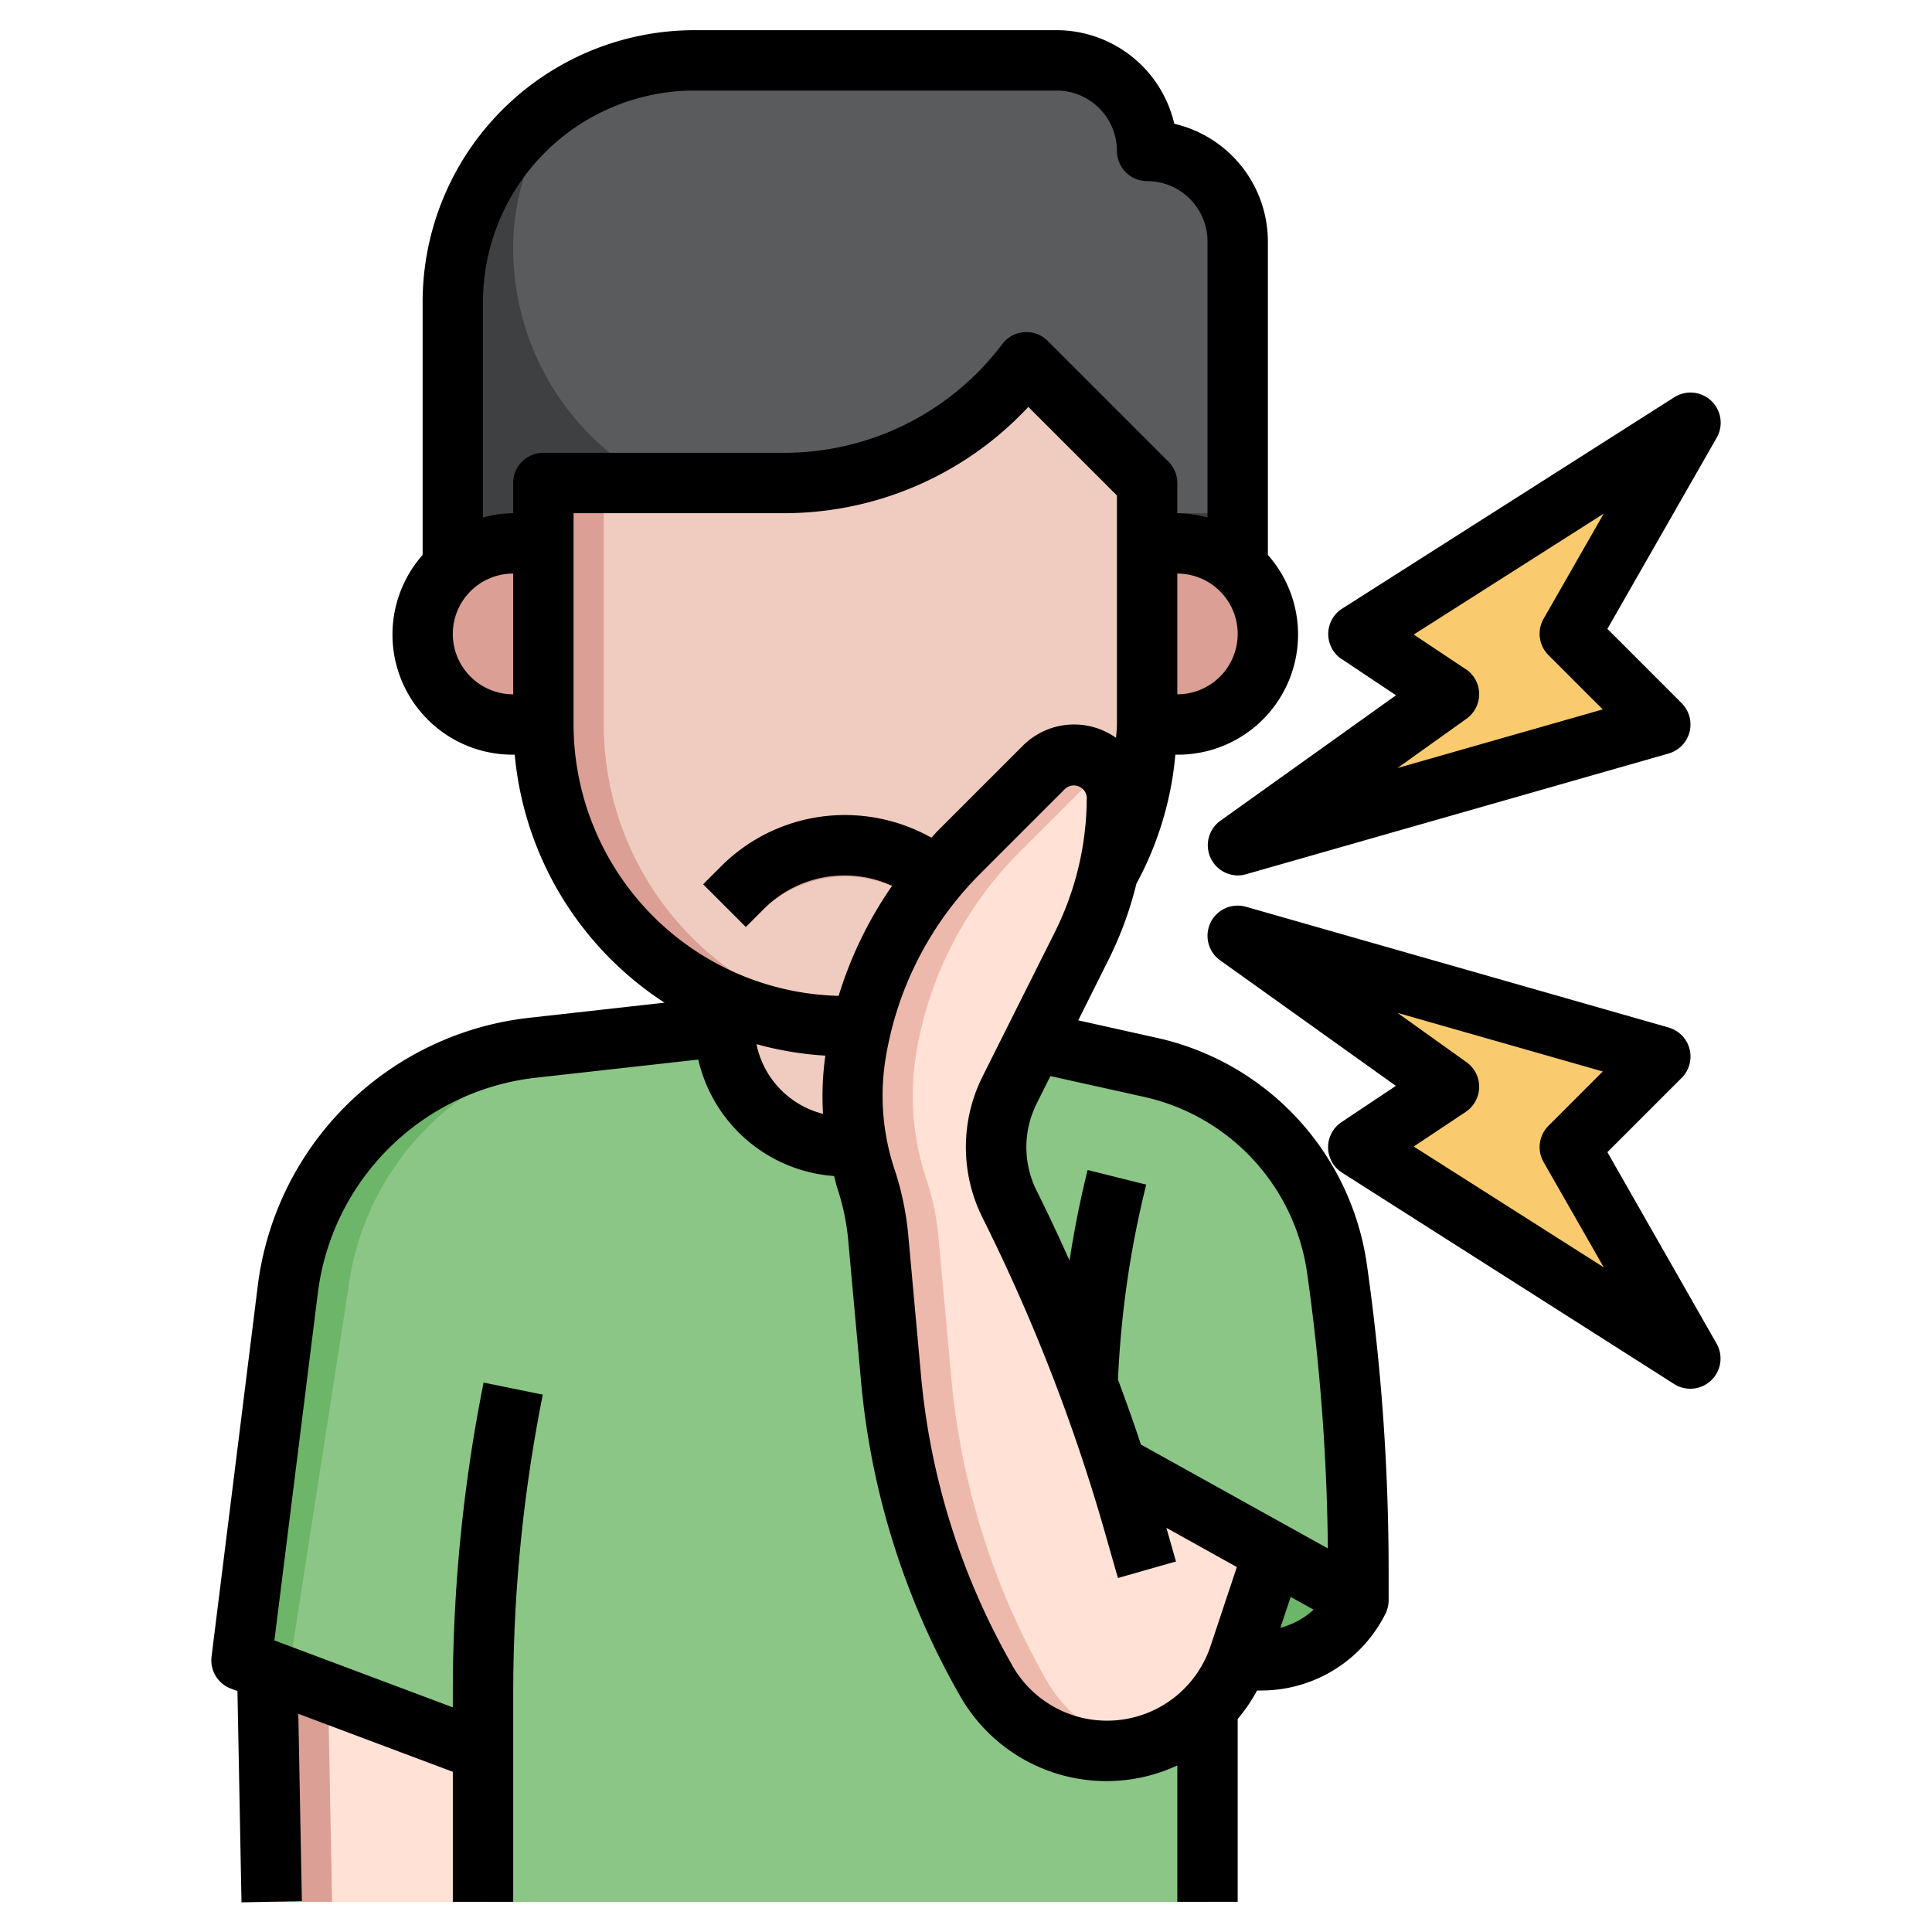 <svg height="512" viewBox="0 0 64 64" width="512" xmlns="http://www.w3.org/2000/svg"><g id="Layer_16" data-name="Layer 16"><path d="m45 53a3.618 3.618 0 0 1 -3.236 2h-.764l1.19-3.562" fill="#6db569"/><path d="m40 63v-6.415l-2.974-8.015 7.974 4.43v-.975a70.573 70.573 0 0 0 -.711-10 7.973 7.973 0 0 0 -1.517-3.663 7.985 7.985 0 0 0 -4.656-3l-3.866-.862-10.25-.5-6.349.705a9.2 9.2 0 0 0 -4.732 1.96 9.2 9.2 0 0 0 -3.382 6.042l-1.537 12.293 8 3v5" fill="#6db569"/><path d="m45 52.025a70.573 70.573 0 0 0 -.711-10 7.985 7.985 0 0 0 -6.173-6.667l-3.866-.858-8.86-.43-5.74.637a9.2 9.2 0 0 0 -8.114 8l-2 12.867 6.464 2.426v5h24v-6.415l-2.974-8.015 7.974 4.43z" fill="#8cc687"/><path d="m15 18.769v-8.769a8 8 0 0 1 8-8h12a3 3 0 0 1 3 3 3 3 0 0 1 3 3v10.768z" fill="#3f4042"/><path d="m41 8a3 3 0 0 0 -3-3 3 3 0 0 0 -3-3h-12a7.95 7.95 0 0 0 -4.23 1.219 7.96 7.96 0 0 0 -1.77 5.011 8.771 8.771 0 0 0 8.77 8.77h15.23z" fill="#5a5b5d"/><path d="m32 33.167v.833a4 4 0 0 1 -4 4 4 4 0 0 1 -4-4v-.834z" fill="#db9f95"/><path d="m28.532 33.986c-.176.009-.353.014-.532.014a10 10 0 0 1 -10-10v-8h8a10 10 0 0 0 8-4l4 4v8a9.959 9.959 0 0 1 -1.289 4.915z" fill="#db9f95"/><path d="m28.669 33.9 8.042-4.986a9.959 9.959 0 0 0 1.289-4.914v-8l-4-4a10 10 0 0 1 -8 4h-6v8a9.994 9.994 0 0 0 8.669 9.9z" fill="#efccbf"/><path d="m28 35a10.008 10.008 0 0 1 -2.944-.442 3.977 3.977 0 0 0 3.444 3.392 3.988 3.988 0 0 0 3.5-3.95v-.834h-.534l-2.934 1.819c-.176.01-.353.015-.532.015z" fill="#efccbf"/><g fill="#db9f95"><path d="m18 18h-1a3 3 0 0 0 -3 3 3 3 0 0 0 3 3h1"/><path d="m38 18h1a3 3 0 0 1 3 3 3 3 0 0 1 -3 3h-1"/><path d="m9 63-.147-7.68 7.147 2.68v5z"/></g><path d="m36.68 53.048-2-.1.345-7.189a34.512 34.512 0 0 1 1-7l1.94.484a32.531 32.531 0 0 0 -.945 6.608z" fill="#6db569"/><path d="m17 58h-2v-1.9a52.568 52.568 0 0 1 1.02-10.3l1.96.392a50.655 50.655 0 0 0 -.98 9.908z" fill="#6db569"/><path d="m45 21 3 2-7 5 14-4-3-3 4-7z" fill="#f9cb6e"/><path d="m45 38 3-2-7-5 14 4-3 3 4 7z" fill="#f9cb6e"/><path d="m10.868 56.075.132 6.925h5v-5z" fill="#ffe2d5"/><path d="m31.293 30.707-.586-.586a3.921 3.921 0 0 0 -5.414 0l-.586.586-1.414-1.414.586-.586a5.828 5.828 0 0 1 8.242 0l.586.586z" fill="#db9f95"/><path d="m42.187 51.438-1.136 3.409a4.612 4.612 0 0 1 -4.375 3.153 4.612 4.612 0 0 1 -4-2.324 24.757 24.757 0 0 1 -3.16-10.04l-.425-4.636a8.669 8.669 0 0 0 -.409-1.958 8.683 8.683 0 0 1 -.328-4.171 12.255 12.255 0 0 1 3.423-6.651l2.809-2.809a1.415 1.415 0 0 1 1-.414 1.414 1.414 0 0 1 1.414 1.417 10.96 10.96 0 0 1 -1.156 4.9l-2.4 4.793a4.234 4.234 0 0 0 -.444 1.893 4.234 4.234 0 0 0 .447 1.894 61.383 61.383 0 0 1 3.542 8.688z" fill="#eeb9ad"/><path d="m30.354 34.874a8.683 8.683 0 0 0 .328 4.171 8.669 8.669 0 0 1 .409 1.955l.421 4.633a24.757 24.757 0 0 0 3.16 10.04 4.6 4.6 0 0 0 3 2.2 4.6 4.6 0 0 0 3.384-3.032l1.136-3.409-5.2-2.856a61.383 61.383 0 0 0 -3.542-8.688 4.236 4.236 0 0 1 0-3.788l2.4-4.793a10.96 10.96 0 0 0 1.15-4.893 1.41 1.41 0 0 0 -.414-1l-2.809 2.809a12.255 12.255 0 0 0 -3.423 6.651z" fill="#ffe2d5"/><path d="m43.572 37.764a8.988 8.988 0 0 0 -5.238-3.381l-2.616-.583 1.02-2.041a11.888 11.888 0 0 0 .905-2.481 10.979 10.979 0 0 0 1.292-4.278h.065a3.98 3.98 0 0 0 3-6.618v-10.382a4.009 4.009 0 0 0 -3.1-3.9 4.008 4.008 0 0 0 -3.9-3.1h-12a9.009 9.009 0 0 0 -9 9v8.383a3.98 3.98 0 0 0 3 6.617h.051a10.994 10.994 0 0 0 4.962 8.215l-4.473.5a10.2 10.2 0 0 0 -9 8.872l-1.532 12.289a1 1 0 0 0 .641 1.061l.217.081.134 7 2-.04-.118-6.206 5.118 1.921v4.307h2v-6.9a50.655 50.655 0 0 1 .98-9.9l-1.96-.4a52.568 52.568 0 0 0 -1.02 10.3v.458l-5.91-2.217 1.439-11.509a8.2 8.2 0 0 1 7.231-7.132l5.371-.6a4.989 4.989 0 0 0 4.5 3.858c.037.133.062.269.106.4a7.68 7.68 0 0 1 .362 1.733l.421 4.633a25.586 25.586 0 0 0 3.28 10.449 5.576 5.576 0 0 0 7.2 2.31v4.517h2v-6.056a5.526 5.526 0 0 0 .642-.944h.122a4.6 4.6 0 0 0 4.136-2.553 1 1 0 0 0 .1-.447v-.975a71.837 71.837 0 0 0 -.721-10.141 9 9 0 0 0 -1.707-4.12zm-.817 15.136.76.422a2.582 2.582 0 0 1 -1.1.6zm-4.855-16.564a6.987 6.987 0 0 1 5.4 5.831 69.958 69.958 0 0 1 .687 9.126l-6.193-3.441c-.237-.722-.495-1.438-.759-2.152a32.509 32.509 0 0 1 .935-6.458l-1.94-.484c-.247.988-.442 1.99-.6 3-.349-.777-.708-1.549-1.088-2.309a3.232 3.232 0 0 1 0-2.894l.454-.908zm1.1-13.336v-4a2 2 0 0 1 0 4zm-24-2a2 2 0 0 1 2-2v4a2 2 0 0 1 -2-2zm2-5v1a3.939 3.939 0 0 0 -1 .142v-7.142a7.007 7.007 0 0 1 7-7h12a2 2 0 0 1 2 2 1 1 0 0 0 1 1 2 2 0 0 1 2 2v9.142a3.939 3.939 0 0 0 -1-.142v-1a1 1 0 0 0 -.293-.707l-4-4a1 1 0 0 0 -1.507.107 9.044 9.044 0 0 1 -7.2 3.6h-8a1 1 0 0 0 -1 1zm2 8v-7h7a11.063 11.063 0 0 0 8.065-3.521l2.935 2.935v7.586c0 .149-.021.3-.029.443a2.4 2.4 0 0 0 -3.092.264l-2.809 2.809c-.075.075-.143.157-.217.234a5.849 5.849 0 0 0 -2.853-.75 5.787 5.787 0 0 0 -4.121 1.707l-.586.586 1.414 1.414.586-.586a3.775 3.775 0 0 1 4.259-.777 13.1 13.1 0 0 0 -1.771 3.645 9.006 9.006 0 0 1 -8.781-8.989zm6.059 10.589a10.935 10.935 0 0 0 2.282.378 9.67 9.67 0 0 0 -.077 1.931 3 3 0 0 1 -2.205-2.309zm8.482 20.592a23.589 23.589 0 0 1 -3.033-9.636l-.421-4.633a9.663 9.663 0 0 0 -.457-2.183 7.716 7.716 0 0 1 -.289-3.691 11.192 11.192 0 0 1 3.143-6.108l2.809-2.809a.43.43 0 0 1 .707.293 10 10 0 0 1 -1.051 4.452l-2.4 4.792a5.236 5.236 0 0 0 0 4.684 60.579 60.579 0 0 1 4.053 10.422l.431 1.51 1.923-.548-.318-1.115 2.334 1.3-.872 2.619a3.612 3.612 0 0 1 -6.562.651z"/><path d="m44.445 21.832 1.8 1.2-5.821 4.158a1 1 0 0 0 .576 1.81.967.967 0 0 0 .275-.039l14-4a1 1 0 0 0 .432-1.668l-2.46-2.46 3.621-6.333a1 1 0 0 0 -1.405-1.34l-11 7a1 1 0 0 0 -.018 1.676zm4.11.336-1.723-1.148 6.294-4.006-1.994 3.486a1 1 0 0 0 .161 1.2l1.8 1.8-6.8 1.942 2.287-1.633a1 1 0 0 0 -.026-1.646z"/><path d="m53.247 38.167 2.46-2.46a1 1 0 0 0 -.432-1.669l-14-4a1 1 0 0 0 -.856 1.775l5.821 4.158-1.8 1.2a1 1 0 0 0 .018 1.676l11 7a1 1 0 0 0 1.405-1.34zm-6.415-.187 1.723-1.148a1 1 0 0 0 .026-1.645l-2.287-1.634 6.8 1.941-1.8 1.8a1 1 0 0 0 -.161 1.2l1.994 3.489z"/></g></svg>